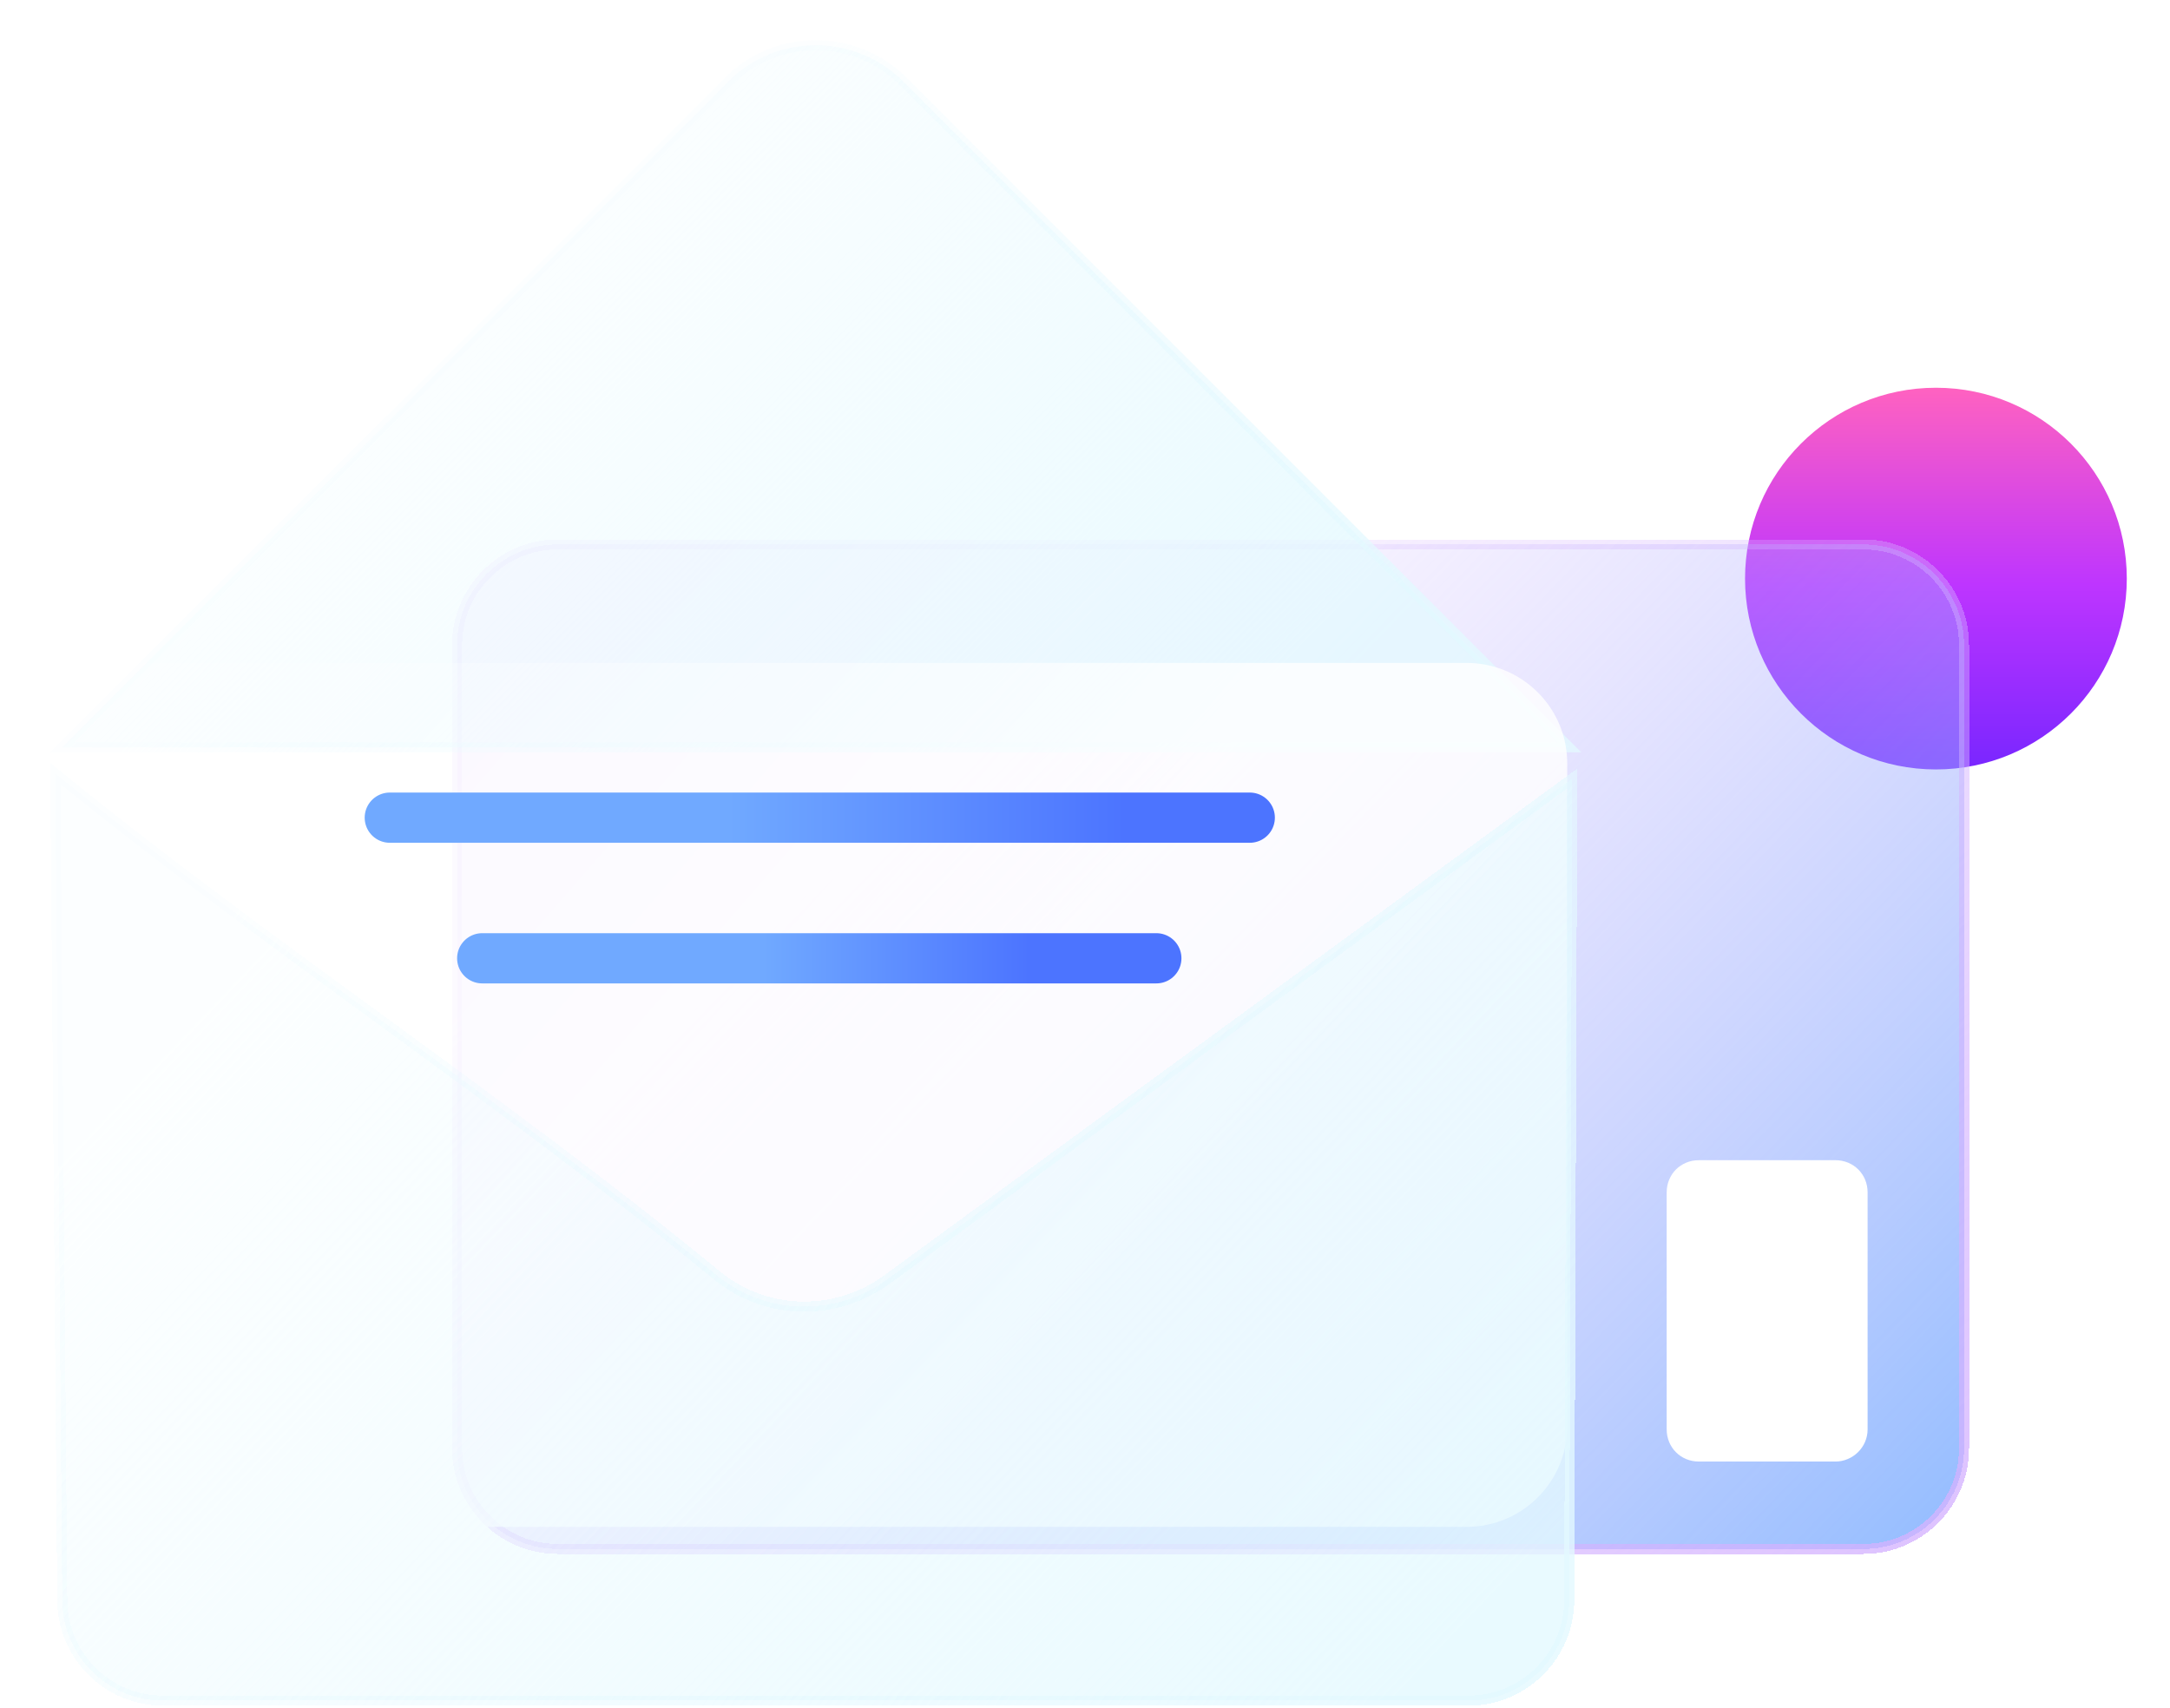 <svg xmlns="http://www.w3.org/2000/svg" xmlns:xlink="http://www.w3.org/1999/xlink" width="216" height="170" fill="none" xmlns:v="https://vecta.io/nano"><style><![CDATA[.B{color-interpolation-filters:sRGB}.C{flood-opacity:0}.D{shape-rendering:crispEdges}.E{stroke-miterlimit:10}]]></style><g filter="url(#A)"><path d="M192.7 74.6c10.493 0 19-8.507 19-19s-8.507-19-19-19-19 8.507-19 19 8.507 19 19 19z" fill="url(#G)"/></g><g filter="url(#B)" class="D"><path d="M185.5 152.2h-130c-5.5 0-10-4.5-10-10v-80c0-5.5 4.5-10 10-10h130c5.5 0 10 4.5 10 10v80c0 5.5-4.5 10-10 10z" fill="url(#H)"/><path d="M185.5 152.2H55.5C50 152.2 45.5 147.7 45.5 142.2V62.2C45.5 56.7 50 52.2 55.5 52.2H185.5C191 52.2 195.5 56.7 195.5 62.2V142.2C195.5 147.7 191 152.2 185.5 152.2Z" stroke="url(#I)" class="E"/></g><g filter="url(#C)"><path d="M72.5 4.1L6.2 70.4h150L89.9 4.1c-4.8-4.8-12.6-4.8-17.4 0z" fill="url(#J)"/><path d="M72.5 4.1L6.2 70.4H156.2L89.9 4.1C85.1 -0.7 77.3 -0.7 72.5 4.1Z" stroke="url(#K)" class="E"/></g><g filter="url(#D)"><path d="M146 62H15C9.477 62 5 66.477 5 72v66a10 10 0 0 0 10 10h131a10 10 0 0 0 10-10V72c0-5.523-4.477-10-10-10z" fill="url(#L)"/></g><g filter="url(#E)" class="D"><path d="M71.4 121c4.9 4 11.9 4.1 17 .3l68.1-49.8-.3 81.8c0 5.5-4.5 10-10 10h-130c-5.5 0-10-4.5-10-10L5.5 71c21.4 17.4 44.6 32.5 65.9 50z" fill="url(#M)"/><path d="M71.4 121C76.3 125 83.3 125.1 88.4 121.3L156.5 71.5L156.2 153.3C156.2 158.8 151.7 163.3 146.2 163.3H16.2C10.7 163.3 6.2 158.8 6.2 153.3L5.5 71C26.9 88.4 50.1 103.5 71.4 121Z" stroke="url(#N)" class="E"/></g><g filter="url(#F)"><path d="M182.7 139.5h-13.6c-1.8 0-3.2-1.4-3.2-3.2v-23.6c0-1.8 1.4-3.2 3.2-3.2h13.6c1.8 0 3.2 1.4 3.2 3.2v23.6c0 1.8-1.5 3.2-3.2 3.2z" fill="#fff"/></g><g stroke-width="5" stroke-linecap="round" class="E"><path d="M38.8 81.4H124.4" stroke="url(#O)"/><path d="M48 95.4H115.1" stroke="url(#P)"/></g><defs><filter id="A" x="169.7" y="34.6" width="46" height="46" filterUnits="userSpaceOnUse" class="B"><feFlood result="A" class="C"/><feColorMatrix in="SourceAlpha" values="0 0 0 0 0 0 0 0 0 0 0 0 0 0 0 0 0 0 127 0" result="B"/><feOffset dy="2"/><feGaussianBlur stdDeviation="2"/><feComposite in2="B" operator="out"/><feColorMatrix values="0 0 0 0 0.475 0 0 0 0 0.149 0 0 0 0 1 0 0 0 0.25 0"/><feBlend in2="A"/><feBlend in="SourceGraphic"/><feGaussianBlur stdDeviation=".5"/></filter><filter id="B" x="41" y="47.7" width="159" height="111" filterUnits="userSpaceOnUse" class="B"><feFlood class="C"/><feGaussianBlur in="BackgroundImage unoptimized " stdDeviation="2"/><feComposite in2="SourceAlpha" operator="in" result="B"/><feColorMatrix in="SourceAlpha" values="0 0 0 0 0 0 0 0 0 0 0 0 0 0 0 0 0 0 127 0" result="C"/><feOffset dy="2"/><feGaussianBlur stdDeviation="2"/><feComposite in2="C" operator="out"/><feColorMatrix values="0 0 0 0 0.298 0 0 0 0 0.455 0 0 0 0 1 0 0 0 0.25 0"/><feBlend in2="B"/><feBlend in="SourceGraphic"/><feGaussianBlur stdDeviation=".5"/></filter><filter id="C" x=".993" y="-4" width="160.414" height="78.9" filterUnits="userSpaceOnUse" class="B"><feFlood class="C"/><feGaussianBlur in="BackgroundImage unoptimized " stdDeviation="2"/><feComposite in2="SourceAlpha" operator="in"/><feBlend in="SourceGraphic" result="C"/><feColorMatrix in="SourceAlpha" values="0 0 0 0 0 0 0 0 0 0 0 0 0 0 0 0 0 0 127 0" result="D"/><feOffset dy="4"/><feGaussianBlur stdDeviation="5"/><feComposite in2="D" operator="arithmetic" k2="-1" k3="1"/><feColorMatrix values="0 0 0 0 0.298 0 0 0 0 0.455 0 0 0 0 1 0 0 0 0.25 0"/><feBlend in2="C"/></filter><filter id="D" x="1" y="58" width="159" height="94" filterUnits="userSpaceOnUse" class="B"><feFlood class="C"/><feGaussianBlur in="BackgroundImage unoptimized " stdDeviation="2"/><feComposite in2="SourceAlpha" operator="in"/><feBlend in="SourceGraphic" result="C"/><feColorMatrix in="SourceAlpha" values="0 0 0 0 0 0 0 0 0 0 0 0 0 0 0 0 0 0 127 0" result="D"/><feOffset dy="4"/><feGaussianBlur stdDeviation="5"/><feComposite in2="D" operator="arithmetic" k2="-1" k3="1"/><feColorMatrix values="0 0 0 0 0.439 0 0 0 0 0.663 0 0 0 0 1 0 0 0 0.15 0"/><feBlend in2="C"/></filter><filter id="E" x=".991" y="65.942" width="160.013" height="103.858" filterUnits="userSpaceOnUse" class="B"><feFlood class="C"/><feGaussianBlur in="BackgroundImage unoptimized " stdDeviation="2"/><feComposite in2="SourceAlpha" operator="in" result="B"/><feColorMatrix in="SourceAlpha" values="0 0 0 0 0 0 0 0 0 0 0 0 0 0 0 0 0 0 127 0" result="C"/><feOffset dy="2"/><feGaussianBlur stdDeviation="2"/><feComposite in2="C" operator="out"/><feColorMatrix values="0 0 0 0 0.298 0 0 0 0 0.455 0 0 0 0 1 0 0 0 0.25 0"/><feBlend in2="B"/><feBlend in="SourceGraphic" result="E"/><feColorMatrix in="SourceAlpha" values="0 0 0 0 0 0 0 0 0 0 0 0 0 0 0 0 0 0 127 0" result="C"/><feOffset dy="4"/><feGaussianBlur stdDeviation="5"/><feComposite in2="C" operator="arithmetic" k2="-1" k3="1"/><feColorMatrix values="0 0 0 0 0.298 0 0 0 0 0.455 0 0 0 0 1 0 0 0 0.15 0"/><feBlend in2="E"/></filter><filter id="F" x="161.9" y="107.5" width="28" height="38" filterUnits="userSpaceOnUse" class="B"><feFlood result="A" class="C"/><feColorMatrix in="SourceAlpha" values="0 0 0 0 0 0 0 0 0 0 0 0 0 0 0 0 0 0 127 0" result="B"/><feOffset dy="2"/><feGaussianBlur stdDeviation="2"/><feComposite in2="B" operator="out"/><feColorMatrix values="0 0 0 0 0.298 0 0 0 0 0.455 0 0 0 0 1 0 0 0 0.25 0"/><feBlend in2="A"/><feBlend in="SourceGraphic" result="D"/><feColorMatrix in="SourceAlpha" values="0 0 0 0 0 0 0 0 0 0 0 0 0 0 0 0 0 0 127 0" result="B"/><feOffset dy="4"/><feGaussianBlur stdDeviation="5"/><feComposite in2="B" operator="arithmetic" k2="-1" k3="1"/><feColorMatrix values="0 0 0 0 0.439 0 0 0 0 0.663 0 0 0 0 1 0 0 0 0.25 0"/><feBlend in2="D"/></filter><linearGradient id="G" x1="192.7" y1="36.6" x2="192.7" y2="74.6" xlink:href="#Q"><stop stop-color="#ff62c0"/><stop offset=".516" stop-color="#be35ff"/><stop offset="1" stop-color="#7926ff"/></linearGradient><linearGradient id="H" x1="91" y1="75" x2="186.5" y2="167.5" xlink:href="#Q"><stop stop-color="#d4b2ff" stop-opacity=".1"/><stop offset="1" stop-color="#70a9ff" stop-opacity=".8"/></linearGradient><linearGradient id="I" x1="95" y1="57.5" x2="184" y2="164" xlink:href="#Q"><stop stop-color="#d4b2ff" stop-opacity=".1"/><stop offset="1" stop-color="#d4b2ff" stop-opacity=".8"/></linearGradient><linearGradient id="J" x1="46" y1="16" x2="111" y2="79.5" xlink:href="#Q"><stop stop-color="#e4f9ff" stop-opacity=".1"/><stop offset="1" stop-color="#e4f9ff" stop-opacity=".8"/></linearGradient><linearGradient id="K" x1="68.5" y1="14.5" x2="123.5" y2="70" xlink:href="#Q"><stop stop-color="#e4f9ff" stop-opacity=".1"/><stop offset="1" stop-color="#e4f9ff" stop-opacity=".8"/></linearGradient><linearGradient id="L" x1="39.5" y1="64.5" x2="89.5" y2="108" xlink:href="#Q"><stop stop-color="#fff" stop-opacity=".2"/><stop offset="1" stop-color="#fff" stop-opacity=".8"/></linearGradient><linearGradient id="M" x1="34.5" y1="79.5" x2="131" y2="171.5" xlink:href="#Q"><stop stop-color="#e4f9ff" stop-opacity=".1"/><stop offset="1" stop-color="#e4f9ff" stop-opacity=".8"/></linearGradient><linearGradient id="N" x1="27" y1="79" x2="140.5" y2="157.5" xlink:href="#Q"><stop stop-color="#e4f9ff" stop-opacity=".1"/><stop offset="1" stop-color="#e4f9ff" stop-opacity=".8"/></linearGradient><linearGradient id="O" x1="72.5" y1="81.5" x2="112" y2="81.5" xlink:href="#Q"><stop stop-color="#70a9ff"/><stop offset="1" stop-color="#4c74ff"/></linearGradient><linearGradient id="P" x1="76" y1="95.5" x2="102.5" y2="95.5" xlink:href="#Q"><stop stop-color="#70a9ff"/><stop offset="1" stop-color="#4c74ff"/></linearGradient><linearGradient id="Q" gradientUnits="userSpaceOnUse"/></defs></svg>